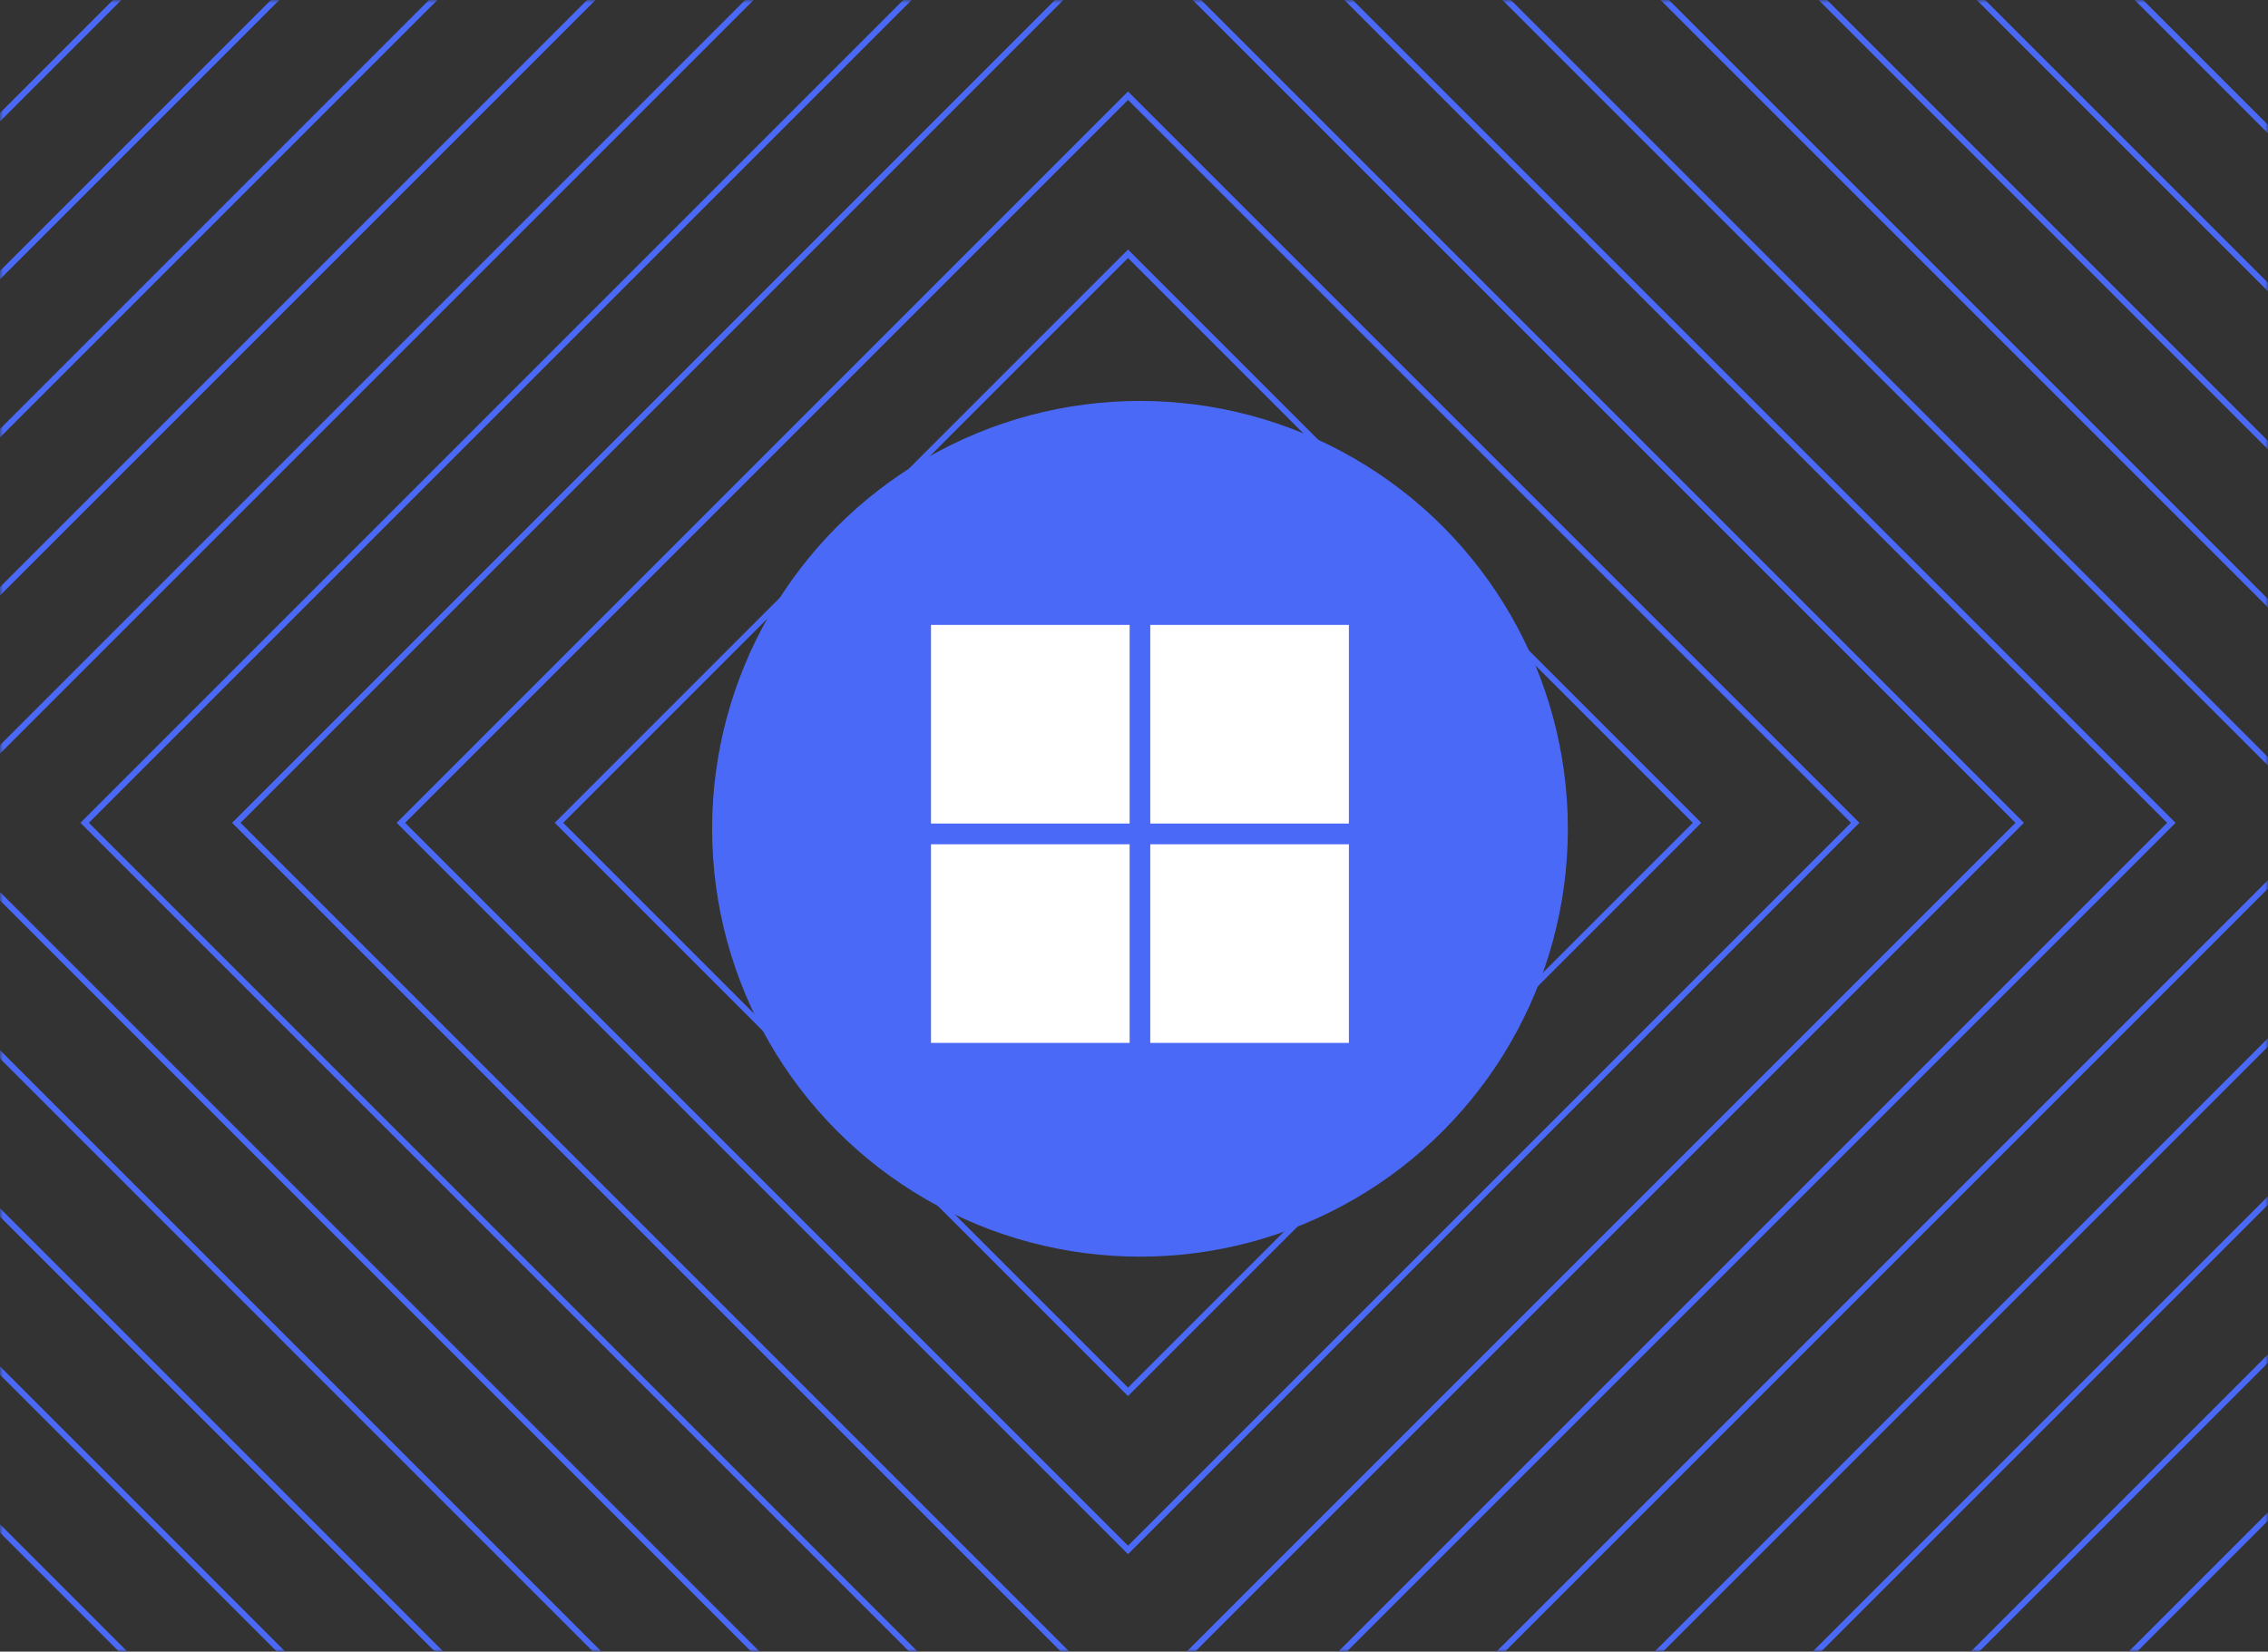 <svg width="379" height="276" viewBox="0 0 379 276" fill="none" xmlns="http://www.w3.org/2000/svg">
<rect x="0" y="0" width="379" height="276" fill="#333333" stroke="none"/>
<mask id="mask0_239_4007" style="mask-type:luminance" maskUnits="userSpaceOnUse" x="0" y="0" width="379" height="276">
<rect width="379" height="276" fill="white"/>
</mask>
<g mask="url(#mask0_239_4007)">
<path fill-rule="evenodd" clip-rule="evenodd" d="M188.501 179.747L146.254 137.499L188.501 95.252L230.749 137.499L188.501 179.747Z" stroke="#4B69F7"/>
<path fill-rule="evenodd" clip-rule="evenodd" d="M188.5 206.168L119.832 137.499L188.5 68.832L257.169 137.499L188.5 206.168Z" stroke="#4B69F7"/>
<path fill-rule="evenodd" clip-rule="evenodd" d="M188.498 232.589L93.41 137.5L188.498 42.412L283.587 137.5L188.498 232.589Z" stroke="#4B69F7"/>
<path fill-rule="evenodd" clip-rule="evenodd" d="M188.501 259.009L66.992 137.5L188.501 15.992L310.01 137.5L188.501 259.009Z" stroke="#4B69F7"/>
<path fill-rule="evenodd" clip-rule="evenodd" d="M188.5 286.508L39.492 137.5L188.5 -11.508L337.508 137.5L188.5 286.508Z" stroke="#4B69F7"/>
<path fill-rule="evenodd" clip-rule="evenodd" d="M188.498 311.85L14.148 137.5L188.498 -36.85L362.848 137.5L188.498 311.85Z" stroke="#4B69F7"/>
<path fill-rule="evenodd" clip-rule="evenodd" d="M188.501 338.271L-12.27 137.5L188.501 -63.27L389.272 137.5L188.501 338.271Z" stroke="#4B69F7"/>
<path fill-rule="evenodd" clip-rule="evenodd" d="M188.499 364.69L-38.691 137.499L188.499 -89.691L415.69 137.499L188.499 364.69Z" stroke="#4B69F7"/>
<path fill-rule="evenodd" clip-rule="evenodd" d="M188.498 391.111L-65.113 137.499L188.498 -116.111L442.11 137.499L188.498 391.111Z" stroke="#4B69F7"/>
<path fill-rule="evenodd" clip-rule="evenodd" d="M188.5 417.531L-91.531 137.499L188.5 -142.533L468.531 137.499L188.5 417.531Z" stroke="#4B69F7"/>
<path fill-rule="evenodd" clip-rule="evenodd" d="M188.5 443.916L-117.918 137.499L188.5 -168.918L494.917 137.499L188.5 443.916Z" stroke="#4B69F7"/>
<path fill-rule="evenodd" clip-rule="evenodd" d="M188.498 470.372L-144.375 137.499L188.498 -195.373L521.371 137.499L188.498 470.372Z" stroke="#4B69F7"/>
<path fill-rule="evenodd" clip-rule="evenodd" d="M188.5 496.769L-170.77 137.5L188.5 -221.77L547.769 137.5L188.5 496.769Z" stroke="#4B69F7"/>
<path fill-rule="evenodd" clip-rule="evenodd" d="M188.5 526L-200 137.5L188.5 -251L577 137.5L188.5 526Z" stroke="#4B69F7"/>
</g>
<circle cx="190.5" cy="138.5" r="71.5" fill="#4B69F7"/>
<path d="M188.77 137.618H155.578V104.426H188.77V137.618Z" fill="white"/>
<path d="M225.411 137.618H192.219V104.426H225.411V137.618V137.618V137.618Z" fill="white"/>
<path d="M188.77 174.278H155.578V141.086H188.77V174.278Z" fill="white"/>
<path d="M225.411 174.278H192.219V141.086H225.411V174.278V174.278V174.278Z" fill="white"/>
</svg>
